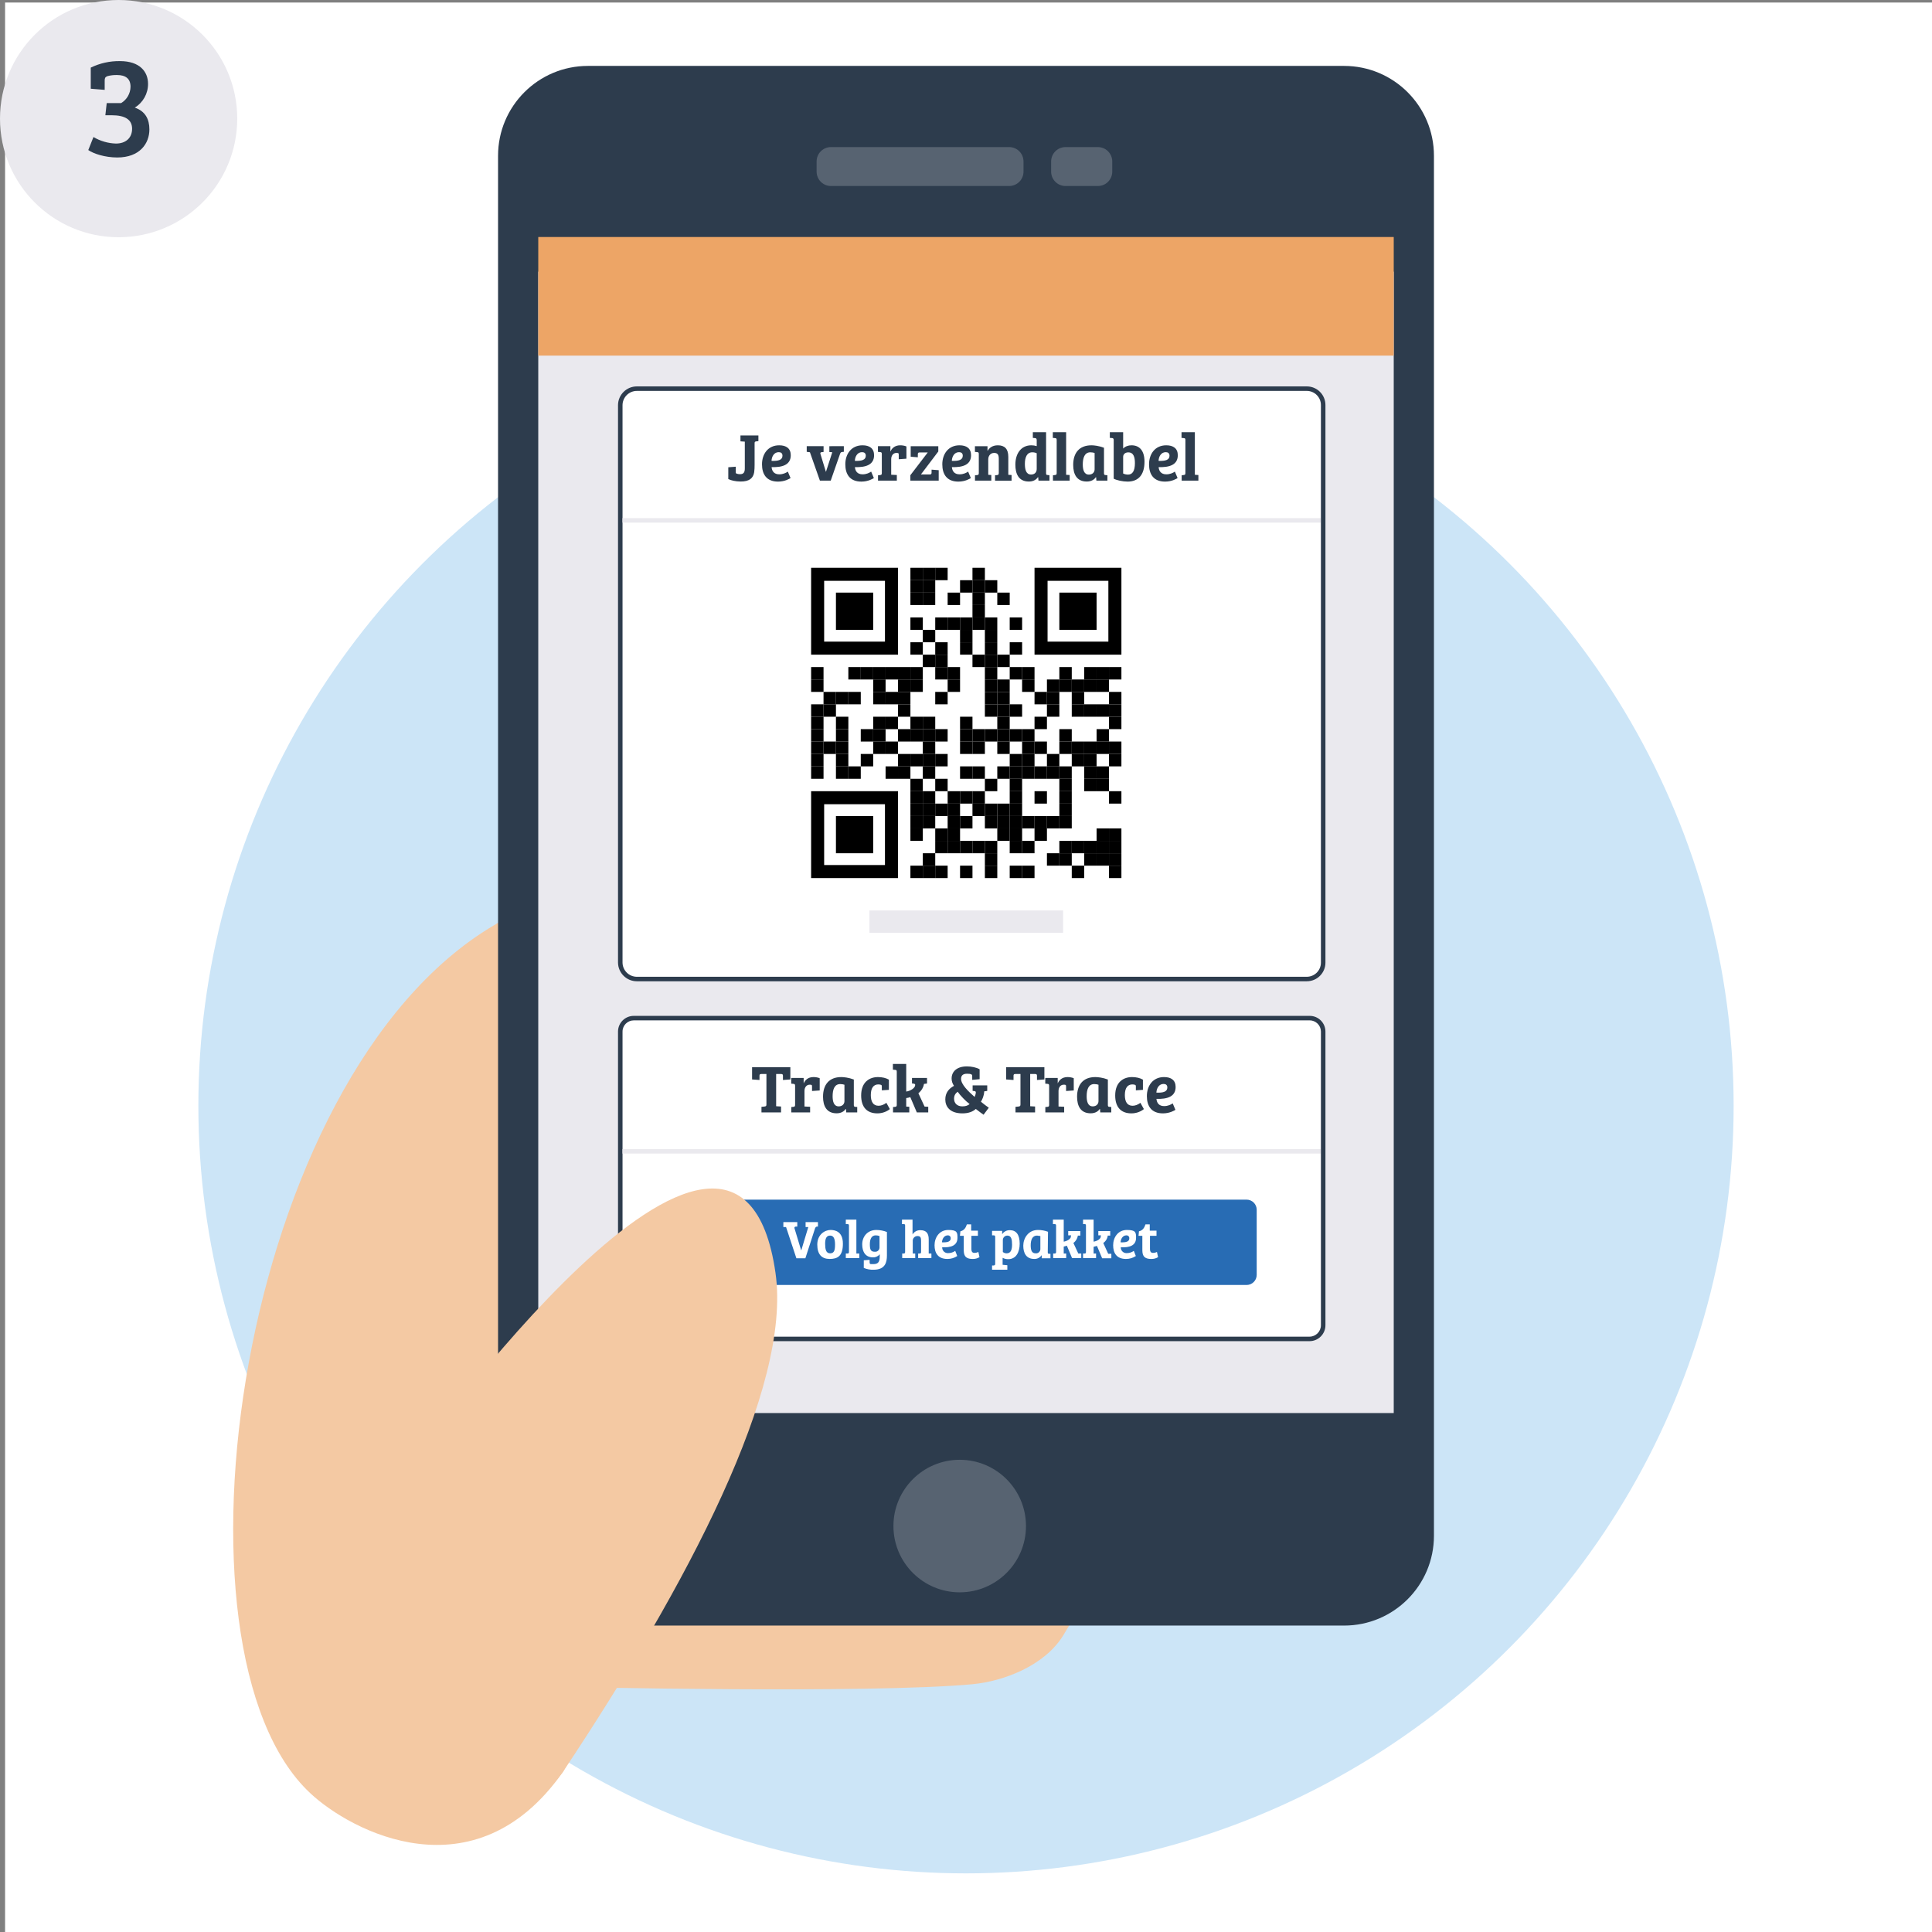 <?xml version="1.0" encoding="utf-8"?>
<!-- Generator: Adobe Illustrator 26.3.1, SVG Export Plug-In . SVG Version: 6.00 Build 0)  -->
<svg version="1.1" id="Layer_1" xmlns="http://www.w3.org/2000/svg" xmlns:xlink="http://www.w3.org/1999/xlink" x="0px" y="0px"
	 viewBox="0 0 860 860" style="enable-background:new 0 0 860 860;" xml:space="preserve">
<rect x="0" y="0" width="860" height="860" fill="#808080" stroke="none"/>
<style type="text/css">
	.st0{fill:#FFFFFF;}
	.st1{fill:#CCE5F7;}
	.st2{fill:#F4C9A3;}
	.st3{fill:#2D3C4D;}
	.st4{fill:#EAE9EE;}
	.st5{fill:#576371;}
	.st6{fill:#EDA566;}
	.st7{fill:#286CB4;}
</style>
<rect x="2.259" y="1.129" class="st0" width="860" height="860"/>
<circle class="st1" cx="430" cy="492.2" r="341.7"/>
<path class="st2" d="M511.8,419.6c1.6-46.6-133.9-65-181.6-64.8c-45,0.1-77.5,37.8-110.2,57
	C105.4,479.3,70.5,735.2,138.1,798.2c18.1,17,73.2,46.2,112.3-9.2c6.7-9.5-1.5-28,1.2-38.1
	c0,0,135.3,3.1,181.3-1.2c13.7-1.3,31.9-8.1,40.3-21.6
	C526.2,642.5,509,505.6,511.8,419.6z"/>
<path class="st3" d="M598.3,723.6H261.7c-22.091,0-40-17.909-40-40V69.34c0-22.091,17.909-40,40-40
	h336.6c22.091,0,40,17.909,40,40v614.26C638.3,705.691,620.391,723.6,598.3,723.6z"/>
<rect x="239.6" y="120.92" class="st4" width="380.8" height="508.08"/>
<path class="st5" d="M449.2,82.8h-79.3c-3.535,0-6.4-2.865-6.4-6.4v-4.53c0-3.535,2.865-6.4,6.4-6.4
	h79.3c3.535,0,6.4,2.865,6.4,6.4v4.53C455.6,79.935,452.735,82.8,449.2,82.8z"/>
<path class="st5" d="M488.7,82.8h-14.4c-3.535,0-6.4-2.865-6.4-6.4v-4.53c0-3.535,2.865-6.4,6.4-6.4
	h14.4c3.535,0,6.4,2.865,6.4,6.4v4.53C495.1,79.935,492.235,82.8,488.7,82.8z"/>
<circle class="st5" cx="427.2" cy="679.3" r="29.5"/>
<rect x="239.6" y="105.5" class="st6" width="380.8" height="52.79"/>
<path class="st0" d="M283.4,174h298.2c3.479,0,6.3,2.821,6.3,6.3v248.23
	c0,3.479-2.821,6.3-6.3,6.3H283.4c-3.479,0-6.3-2.821-6.3-6.3V180.3
	C277.1,176.821,279.921,174,283.4,174z"/>
<path class="st3" d="M581.7,174c3.479,0,6.3,2.821,6.3,6.3v248.2c0,3.479-2.821,6.3-6.3,6.3H283.5
	c-3.496,0-6.345-2.804-6.4-6.3V180.3c0.055-3.496,2.904-6.3,6.4-6.3H581.7 M581.7,172
	H283.5c-4.6-0-8.345,3.7-8.4,8.3v248.2c0.055,4.6,3.8,8.3,8.4,8.3h298.2
	c4.584,0,8.3-3.716,8.3-8.3V180.3C590,175.716,586.284,172,581.7,172z"/>
<rect x="277.1" y="230.641" class="st4" width="310.8" height="2"/>
<path class="st0" d="M282.2,454.2h300.6c2.817,0,5.1,2.283,5.1,5.1v130.63
	c0,2.817-2.283,5.1-5.1,5.1H282.2c-2.817,0-5.1-2.283-5.1-5.1V459.3
	C277.1,456.483,279.383,454.2,282.2,454.2z"/>
<path class="st3" d="M582.9,454.2c2.761-0.055,5.044,2.138,5.099,4.899
	c0.001,0.034,0.001,0.067,0.001,0.101v130.7c0,2.817-2.283,5.1-5.1,5.1H282.2
	c-2.817,0-5.1-2.283-5.1-5.1V459.2c-0.001-2.761,2.238-5,4.999-5.001
	c0.034,0,0.067,0,0.101,0.001H582.9 M582.9,452.2H282.2
	c-3.866-0.055-7.044,3.034-7.099,6.899c-0,0.034-0.001,0.067-0.001,0.101v130.7
	c0,3.921,3.179,7.1,7.1,7.1h300.7c3.921,0,7.1-3.179,7.1-7.1V459.2
	c0-3.866-3.133-7-6.999-7.001C582.967,452.199,582.934,452.2,582.9,452.2z"/>
<rect x="277.1" y="511.5" class="st4" width="310.8" height="2"/>
<path class="st7" d="M307,534h247.9c2.485,0,4.5,2.015,4.5,4.5v28.99c0,2.485-2.015,4.5-4.5,4.5H307
	c-2.485,0-4.5-2.015-4.5-4.5V538.5C302.5,536.015,304.515,534,307,534z"/>
<path class="st0" d="M356.6,556.5h0.1l3.1-10.3h-1.2V544h5.5v2h-0.5
	c-0.4,0.1-0.6,0.3-0.8,0.8l-4.3,13.3h-4l-4.6-13.9h-1.2V544h6.2v2h-0.7
	c-0.5,0.1-0.7,0.3-0.5,0.9L356.6,556.5z"/>
<path class="st0" d="M369.7,547.5c1.8,0,5.5,0.5,5.5,6.1s-2.4,6.8-5.9,6.8s-5.5-2-5.5-6.4
	S367.1,547.5,369.7,547.5z M371.7,554c0-2.6-0.6-4-2.2-4s-2.2,1.3-2.2,3.6
	s0.3,4.3,2.2,4.3S371.7,556.4,371.7,554z"/>
<path class="st0" d="M381.2,558H382.5v2h-6v-2h0.8c0.5-0.1,0.6-0.2,0.6-0.8v-11.6
	c0-0.5-0.1-0.7-0.6-0.7H376.5v-2h4.7V558z"/>
<path class="st0" d="M391.6,558.3c-0.713,0.926-1.832,1.448-3,1.4c-3.3,0-4.8-2.4-4.8-5.8
	s2.3-6.4,6.3-6.4c1.608,0.011,3.201,0.316,4.7,0.9v10.5c0,2.9-0.7,6.3-5.9,6.3
	c-1.508,0.062-3.011-0.211-4.4-0.8V561l2.6-0.2v1.1c0,0.5,0.1,0.7,0.5,0.8h1.2
	c2.1,0,2.8-1,2.8-3.4L391.6,558.3z M391.5,550.2c-0.545-0.196-1.12-0.297-1.7-0.3
	c-1.8,0-2.6,1.6-2.6,3.9s0.3,3.4,2.2,3.4c1.043,0.112,1.98-0.643,2.092-1.686
	c0.011-0.104,0.014-0.209,0.008-0.314V550.2z"/>
<path class="st0" d="M410,552.3c0-1.3-0.2-2.1-1.6-2.1c-1.16-0.005-2.104,0.931-2.11,2.09
	c-0,0.07,0.003,0.14,0.01,0.21v5.5h1.1v2h-5.8v-2h0.7c0.5-0.1,0.6-0.2,0.6-0.8
	v-11.6c0-0.5-0.1-0.7-0.6-0.7h-0.8v-2h4.7v6.6c0.731-1.226,2.074-1.955,3.5-1.9
	c2.7,0,3.7,1.5,3.7,4.1V558h1.2v2h-5.9v-2h0.7c0.5-0.1,0.6-0.2,0.6-0.8
	L410,552.3z"/>
<path class="st0" d="M426.2,551c0,3.5-3,4.4-6.8,4.2c-0.06,1.379,1.01,2.546,2.389,2.606
	c0.104,0.004,0.207,0.003,0.311-0.006c1.114,0.007,2.2-0.343,3.1-1l0.9,2.3
	c-1.303,0.865-2.836,1.318-4.4,1.3c-4.2,0-5.7-2.7-5.7-6.1s2.1-6.8,6.1-6.8
	S426.2,548.6,426.2,551z M421.9,549.9c-1.6,0-2.5,1.5-2.6,3.1
	c2.5,0.1,3.9-0.3,3.9-1.8c0.058-0.66-0.431-1.242-1.091-1.3
	c-0.07-0.006-0.14-0.006-0.209,0H421.9z"/>
<path class="st0" d="M427.5,548.1c1.7-0.4,2.4-1.6,2.9-3.1h1.9v2.8h3v2.3h-2.9v5.8
	c0,1.4,0.5,1.8,1.4,1.8c0.59-0.003,1.171-0.14,1.7-0.4l0.5,2.3
	c-0.929,0.574-2.01,0.853-3.1,0.8c-3.8,0-3.9-2.3-3.9-4.3v-6h-1.7L427.5,548.1z"/>
<path class="st0" d="M443,550.6c0-0.5-0.2-0.7-0.6-0.7h-0.8v-2h4.5v1.5l0,0
	c0.756-1.188,2.094-1.876,3.5-1.8c2.8,0,4.3,2.1,4.3,6S452.2,560.5,448.8,560.5
	c-0.871,0.017-1.732-0.19-2.5-0.6V563l2.1,0.2v2h-6.8v-1.9h0.8
	C442.8,563.2,443,563.1,443,562.5V550.6z M446.4,557.3c0.472,0.404,1.078,0.618,1.7,0.6
	c1.9,0,2.4-1.7,2.4-3.9s-0.3-4-2.1-4c-1.067-0.001-1.947,0.835-2,1.9V557.3z"/>
<path class="st0" d="M466.4,557.4c0,0.5,0.1,0.7,0.5,0.7h0.7v2h-3.9v-1.3h-0.1
	c-0.721,1.048-1.929,1.652-3.2,1.6c-3.6,0-4.9-2.6-4.9-5.9s2.2-7,6.5-7
	c1.536-0.005,3.06,0.266,4.5,0.8L466.4,557.4z M463.1,550.2l-1.5-0.2
	c-2.1,0-2.8,2-2.8,4.3s0.5,3.6,2.2,3.6c1.044,0.11,1.979-0.646,2.089-1.689
	c0.007-0.07,0.011-0.14,0.011-0.211L463.1,550.2z"/>
<path class="st0" d="M473.5,558h1.1v2h-5.8v-2h0.7c0.5-0.1,0.6-0.2,0.6-0.8v-11.6
	c0-0.5-0.1-0.7-0.6-0.7h-0.8v-2h4.8v9.8c1.4-0.2,3.2-1.2,3.2-2.3
	s-0.2-0.4-0.5-0.5h-0.7v-1.9h5.4v2h-1.1c-0.209,1.319-0.927,2.504-2,3.3L480,558h1.3v2
	h-4.1l-2.3-5.5L473.5,554.9V558z"/>
<path class="st0" d="M486.8,558h1.1v2h-5.8v-2h0.8c0.4-0.1,0.5-0.2,0.5-0.8v-11.6
	c0-0.5-0.1-0.7-0.5-0.7h-0.8v-2h4.7v9.8c1.5-0.2,3.2-1.2,3.2-2.3
	s-0.2-0.4-0.5-0.5h-0.6v-1.9h5.3v2h-1.1c-0.164,1.336-0.892,2.537-2,3.3l2.2,4.8
	h1.4v2h-4.1l-2.3-5.5l-1.5,0.4L486.8,558z"/>
<path class="st0" d="M505.7,551c0,3.5-3,4.4-6.8,4.2c-0.06,1.379,1.01,2.546,2.389,2.606
	c0.104,0.004,0.207,0.003,0.311-0.006c1.114,0.007,2.2-0.343,3.1-1l0.9,2.3
	c-1.303,0.865-2.836,1.318-4.4,1.3c-4.2,0-5.7-2.7-5.7-6.1s2.1-6.8,6.1-6.8
	S505.7,548.6,505.7,551z M501.4,549.9c-1.6,0-2.5,1.5-2.6,3.1
	c2.5,0.1,3.9-0.3,3.9-1.8c0.058-0.66-0.431-1.242-1.091-1.3
	c-0.07-0.006-0.14-0.006-0.209,0H501.4z"/>
<path class="st0" d="M507,548.1c1.7-0.4,2.4-1.6,2.9-3.1h1.9v2.8h3v2.3h-2.9v5.8
	c0,1.4,0.5,1.8,1.4,1.8c0.59-0.003,1.171-0.14,1.7-0.4l0.5,2.3
	c-0.929,0.574-2.01,0.853-3.1,0.8c-3.8,0-3.9-2.3-3.9-4.3v-6h-1.7L507,548.1z"/>
<path class="st2" d="M158.8,759.9c-24.2-45.5,25-109.2,25-109.2s144.3-203.5,161.4-84.1
	C352.5,617.7,306,705.4,250.4,789C195.6,860.1,158.8,759.9,158.8,759.9z"/>
<circle class="st4" cx="52.8" cy="52.8" r="52.8"/>
<path class="st3" d="M53.4,27.2c8.8,0,12.5,4.7,12.5,10.1c0.034,4.325-2.206,8.35-5.9,10.6c4.7,1.6,6.5,5.2,6.5,9.7
	c0,6.3-4.3,12.5-14.3,12.5c-5.5,0-10.6-1.7-12.9-3.3l2.3-5.8c3.035,1.795,6.475,2.792,10,2.9c4.4,0,7.2-2.5,7.2-6.6
	s-3.2-6-9.1-6h-2.8l0.6-5.4h6.4c2.577-1.534,4.169-4.301,4.2-7.3c0-3.6-2.2-5.2-6-5.2
	c-1.45-0.038-2.898,0.13-4.3,0.5c-1,0.4-1.2,0.9-1.2,2V40l-6.2-0.5v-9.4C44.446,28.127,48.899,27.134,53.4,27.2z"
	/>
<g>
	<rect x="350.008" y="241.691" class="st0" width="160.219" height="160.219"/>
	<rect x="405.256" y="252.741" width="5.525" height="5.525"/>
	<rect x="410.78" y="252.741" width="5.525" height="5.525"/>
	<rect x="416.305" y="252.741" width="5.525" height="5.525"/>
	<rect x="432.88" y="252.741" width="5.525" height="5.525"/>
	<rect x="405.256" y="258.266" width="5.525" height="5.525"/>
	<rect x="410.78" y="258.266" width="5.525" height="5.525"/>
	<rect x="427.355" y="258.266" width="5.525" height="5.525"/>
	<rect x="432.88" y="258.266" width="5.525" height="5.525"/>
	<rect x="438.404" y="258.266" width="5.525" height="5.525"/>
	<rect x="405.256" y="263.79" width="5.525" height="5.525"/>
	<rect x="410.78" y="263.79" width="5.525" height="5.525"/>
	<rect x="421.83" y="263.79" width="5.525" height="5.525"/>
	<rect x="432.88" y="263.79" width="5.525" height="5.525"/>
	<rect x="443.929" y="263.79" width="5.525" height="5.525"/>
	<rect x="432.88" y="269.315" width="5.525" height="5.525"/>
	<rect x="405.256" y="274.84" width="5.525" height="5.525"/>
	<rect x="416.305" y="274.84" width="5.525" height="5.525"/>
	<rect x="421.83" y="274.84" width="5.525" height="5.525"/>
	<rect x="427.355" y="274.84" width="5.525" height="5.525"/>
	<rect x="432.88" y="274.84" width="5.525" height="5.525"/>
	<rect x="438.404" y="274.84" width="5.525" height="5.525"/>
	<rect x="449.454" y="274.84" width="5.525" height="5.525"/>
	<rect x="410.78" y="280.365" width="5.525" height="5.525"/>
	<rect x="427.355" y="280.365" width="5.525" height="5.525"/>
	<rect x="438.404" y="280.365" width="5.525" height="5.525"/>
	<rect x="405.256" y="285.89" width="5.525" height="5.525"/>
	<rect x="416.305" y="285.89" width="5.525" height="5.525"/>
	<rect x="427.355" y="285.89" width="5.525" height="5.525"/>
	<rect x="438.404" y="285.89" width="5.525" height="5.525"/>
	<rect x="449.454" y="285.89" width="5.525" height="5.525"/>
	<rect x="410.78" y="291.414" width="5.525" height="5.525"/>
	<rect x="416.305" y="291.414" width="5.525" height="5.525"/>
	<rect x="432.88" y="291.414" width="5.525" height="5.525"/>
	<rect x="438.404" y="291.414" width="5.525" height="5.525"/>
	<rect x="443.929" y="291.414" width="5.525" height="5.525"/>
	<rect x="361.057" y="296.939" width="5.525" height="5.525"/>
	<rect x="377.632" y="296.939" width="5.525" height="5.525"/>
	<rect x="383.156" y="296.939" width="5.525" height="5.525"/>
	<rect x="388.681" y="296.939" width="5.525" height="5.525"/>
	<rect x="394.206" y="296.939" width="5.525" height="5.525"/>
	<rect x="399.731" y="296.939" width="5.525" height="5.525"/>
	<rect x="405.256" y="296.939" width="5.525" height="5.525"/>
	<rect x="416.305" y="296.939" width="5.525" height="5.525"/>
	<rect x="421.83" y="296.939" width="5.525" height="5.525"/>
	<rect x="438.404" y="296.939" width="5.525" height="5.525"/>
	<rect x="449.454" y="296.939" width="5.525" height="5.525"/>
	<rect x="454.979" y="296.939" width="5.525" height="5.525"/>
	<rect x="471.553" y="296.939" width="5.525" height="5.525"/>
	<rect x="482.603" y="296.939" width="5.525" height="5.525"/>
	<rect x="488.128" y="296.939" width="5.525" height="5.525"/>
	<rect x="493.652" y="296.939" width="5.525" height="5.525"/>
	<rect x="361.057" y="302.464" width="5.525" height="5.525"/>
	<rect x="388.681" y="302.464" width="5.525" height="5.525"/>
	<rect x="399.731" y="302.464" width="5.525" height="5.525"/>
	<rect x="405.256" y="302.464" width="5.525" height="5.525"/>
	<rect x="421.83" y="302.464" width="5.525" height="5.525"/>
	<rect x="438.404" y="302.464" width="5.525" height="5.525"/>
	<rect x="443.929" y="302.464" width="5.525" height="5.525"/>
	<rect x="454.979" y="302.464" width="5.525" height="5.525"/>
	<rect x="466.028" y="302.464" width="5.525" height="5.525"/>
	<rect x="471.553" y="302.464" width="5.525" height="5.525"/>
	<rect x="477.078" y="302.464" width="5.525" height="5.525"/>
	<rect x="482.603" y="302.464" width="5.525" height="5.525"/>
	<rect x="488.128" y="302.464" width="5.525" height="5.525"/>
	<rect x="366.582" y="307.989" width="5.525" height="5.525"/>
	<rect x="372.107" y="307.989" width="5.525" height="5.525"/>
	<rect x="377.632" y="307.989" width="5.525" height="5.525"/>
	<rect x="388.681" y="307.989" width="5.525" height="5.525"/>
	<rect x="394.206" y="307.989" width="5.525" height="5.525"/>
	<rect x="399.731" y="307.989" width="5.525" height="5.525"/>
	<rect x="416.305" y="307.989" width="5.525" height="5.525"/>
	<rect x="438.404" y="307.989" width="5.525" height="5.525"/>
	<rect x="443.929" y="307.989" width="5.525" height="5.525"/>
	<rect x="460.504" y="307.989" width="5.525" height="5.525"/>
	<rect x="466.028" y="307.989" width="5.525" height="5.525"/>
	<rect x="477.078" y="307.989" width="5.525" height="5.525"/>
	<rect x="493.652" y="307.989" width="5.525" height="5.525"/>
	<rect x="361.057" y="313.514" width="5.525" height="5.525"/>
	<rect x="366.582" y="313.514" width="5.525" height="5.525"/>
	<rect x="399.731" y="313.514" width="5.525" height="5.525"/>
	<rect x="438.404" y="313.514" width="5.525" height="5.525"/>
	<rect x="443.929" y="313.514" width="5.525" height="5.525"/>
	<rect x="449.454" y="313.514" width="5.525" height="5.525"/>
	<rect x="466.028" y="313.514" width="5.525" height="5.525"/>
	<rect x="477.078" y="313.514" width="5.525" height="5.525"/>
	<rect x="482.603" y="313.514" width="5.525" height="5.525"/>
	<rect x="488.128" y="313.514" width="5.525" height="5.525"/>
	<rect x="493.652" y="313.514" width="5.525" height="5.525"/>
	<rect x="361.057" y="319.038" width="5.525" height="5.525"/>
	<rect x="372.107" y="319.038" width="5.525" height="5.525"/>
	<rect x="388.681" y="319.038" width="5.525" height="5.525"/>
	<rect x="394.206" y="319.038" width="5.525" height="5.525"/>
	<rect x="405.256" y="319.038" width="5.525" height="5.525"/>
	<rect x="410.78" y="319.038" width="5.525" height="5.525"/>
	<rect x="427.355" y="319.038" width="5.525" height="5.525"/>
	<rect x="443.929" y="319.038" width="5.525" height="5.525"/>
	<rect x="460.504" y="319.038" width="5.525" height="5.525"/>
	<rect x="493.652" y="319.038" width="5.525" height="5.525"/>
	<rect x="361.057" y="324.563" width="5.525" height="5.525"/>
	<rect x="372.107" y="324.563" width="5.525" height="5.525"/>
	<rect x="383.156" y="324.563" width="5.525" height="5.525"/>
	<rect x="388.681" y="324.563" width="5.525" height="5.525"/>
	<rect x="399.731" y="324.563" width="5.525" height="5.525"/>
	<rect x="405.256" y="324.563" width="5.525" height="5.525"/>
	<rect x="410.78" y="324.563" width="5.525" height="5.525"/>
	<rect x="416.305" y="324.563" width="5.525" height="5.525"/>
	<rect x="427.355" y="324.563" width="5.525" height="5.525"/>
	<rect x="432.88" y="324.563" width="5.525" height="5.525"/>
	<rect x="438.404" y="324.563" width="5.525" height="5.525"/>
	<rect x="443.929" y="324.563" width="5.525" height="5.525"/>
	<rect x="449.454" y="324.563" width="5.525" height="5.525"/>
	<rect x="454.979" y="324.563" width="5.525" height="5.525"/>
	<rect x="471.553" y="324.563" width="5.525" height="5.525"/>
	<rect x="488.128" y="324.563" width="5.525" height="5.525"/>
	<rect x="361.057" y="330.088" width="5.525" height="5.525"/>
	<rect x="366.582" y="330.088" width="5.525" height="5.525"/>
	<rect x="372.107" y="330.088" width="5.525" height="5.525"/>
	<rect x="388.681" y="330.088" width="5.525" height="5.525"/>
	<rect x="394.206" y="330.088" width="5.525" height="5.525"/>
	<rect x="410.78" y="330.088" width="5.525" height="5.525"/>
	<rect x="427.355" y="330.088" width="5.525" height="5.525"/>
	<rect x="432.88" y="330.088" width="5.525" height="5.525"/>
	<rect x="443.929" y="330.088" width="5.525" height="5.525"/>
	<rect x="454.979" y="330.088" width="5.525" height="5.525"/>
	<rect x="460.504" y="330.088" width="5.525" height="5.525"/>
	<rect x="471.553" y="330.088" width="5.525" height="5.525"/>
	<rect x="477.078" y="330.088" width="5.525" height="5.525"/>
	<rect x="482.603" y="330.088" width="5.525" height="5.525"/>
	<rect x="488.128" y="330.088" width="5.525" height="5.525"/>
	<rect x="493.652" y="330.088" width="5.525" height="5.525"/>
	<rect x="361.057" y="335.613" width="5.525" height="5.525"/>
	<rect x="372.107" y="335.613" width="5.525" height="5.525"/>
	<rect x="383.156" y="335.613" width="5.525" height="5.525"/>
	<rect x="399.731" y="335.613" width="5.525" height="5.525"/>
	<rect x="405.256" y="335.613" width="5.525" height="5.525"/>
	<rect x="410.78" y="335.613" width="5.525" height="5.525"/>
	<rect x="416.305" y="335.613" width="5.525" height="5.525"/>
	<rect x="449.454" y="335.613" width="5.525" height="5.525"/>
	<rect x="454.979" y="335.613" width="5.525" height="5.525"/>
	<rect x="466.028" y="335.613" width="5.525" height="5.525"/>
	<rect x="477.078" y="335.613" width="5.525" height="5.525"/>
	<rect x="482.603" y="335.613" width="5.525" height="5.525"/>
	<rect x="493.652" y="335.613" width="5.525" height="5.525"/>
	<rect x="361.057" y="341.138" width="5.525" height="5.525"/>
	<rect x="372.107" y="341.138" width="5.525" height="5.525"/>
	<rect x="377.632" y="341.138" width="5.525" height="5.525"/>
	<rect x="394.206" y="341.138" width="5.525" height="5.525"/>
	<rect x="399.731" y="341.138" width="5.525" height="5.525"/>
	<rect x="410.78" y="341.138" width="5.525" height="5.525"/>
	<rect x="427.355" y="341.138" width="5.525" height="5.525"/>
	<rect x="432.88" y="341.138" width="5.525" height="5.525"/>
	<rect x="443.929" y="341.138" width="5.525" height="5.525"/>
	<rect x="449.454" y="341.138" width="5.525" height="5.525"/>
	<rect x="454.979" y="341.138" width="5.525" height="5.525"/>
	<rect x="460.504" y="341.138" width="5.525" height="5.525"/>
	<rect x="466.028" y="341.138" width="5.525" height="5.525"/>
	<rect x="471.553" y="341.138" width="5.525" height="5.525"/>
	<rect x="482.603" y="341.138" width="5.525" height="5.525"/>
	<rect x="488.128" y="341.138" width="5.525" height="5.525"/>
	<rect x="405.256" y="346.662" width="5.525" height="5.525"/>
	<rect x="416.305" y="346.662" width="5.525" height="5.525"/>
	<rect x="438.404" y="346.662" width="5.525" height="5.525"/>
	<rect x="449.454" y="346.662" width="5.525" height="5.525"/>
	<rect x="471.553" y="346.662" width="5.525" height="5.525"/>
	<rect x="482.603" y="346.662" width="5.525" height="5.525"/>
	<rect x="488.128" y="346.662" width="5.525" height="5.525"/>
	<rect x="405.256" y="352.187" width="5.525" height="5.525"/>
	<rect x="410.78" y="352.187" width="5.525" height="5.525"/>
	<rect x="421.83" y="352.187" width="5.525" height="5.525"/>
	<rect x="427.355" y="352.187" width="5.525" height="5.525"/>
	<rect x="432.88" y="352.187" width="5.525" height="5.525"/>
	<rect x="449.454" y="352.187" width="5.525" height="5.525"/>
	<rect x="460.504" y="352.187" width="5.525" height="5.525"/>
	<rect x="471.553" y="352.187" width="5.525" height="5.525"/>
	<rect x="493.652" y="352.187" width="5.525" height="5.525"/>
	<rect x="405.256" y="357.712" width="5.525" height="5.525"/>
	<rect x="410.78" y="357.712" width="5.525" height="5.525"/>
	<rect x="416.305" y="357.712" width="5.525" height="5.525"/>
	<rect x="421.83" y="357.712" width="5.525" height="5.525"/>
	<rect x="432.88" y="357.712" width="5.525" height="5.525"/>
	<rect x="438.404" y="357.712" width="5.525" height="5.525"/>
	<rect x="443.929" y="357.712" width="5.525" height="5.525"/>
	<rect x="449.454" y="357.712" width="5.525" height="5.525"/>
	<rect x="471.553" y="357.712" width="5.525" height="5.525"/>
	<rect x="405.256" y="363.237" width="5.525" height="5.525"/>
	<rect x="410.78" y="363.237" width="5.525" height="5.525"/>
	<rect x="421.83" y="363.237" width="5.525" height="5.525"/>
	<rect x="427.355" y="363.237" width="5.525" height="5.525"/>
	<rect x="438.404" y="363.237" width="5.525" height="5.525"/>
	<rect x="443.929" y="363.237" width="5.525" height="5.525"/>
	<rect x="449.454" y="363.237" width="5.525" height="5.525"/>
	<rect x="454.979" y="363.237" width="5.525" height="5.525"/>
	<rect x="460.504" y="363.237" width="5.525" height="5.525"/>
	<rect x="466.028" y="363.237" width="5.525" height="5.525"/>
	<rect x="471.553" y="363.237" width="5.525" height="5.525"/>
	<rect x="405.256" y="368.762" width="5.525" height="5.525"/>
	<rect x="416.305" y="368.762" width="5.525" height="5.525"/>
	<rect x="421.83" y="368.762" width="5.525" height="5.525"/>
	<rect x="443.929" y="368.762" width="5.525" height="5.525"/>
	<rect x="449.454" y="368.762" width="5.525" height="5.525"/>
	<rect x="460.504" y="368.762" width="5.525" height="5.525"/>
	<rect x="488.128" y="368.762" width="5.525" height="5.525"/>
	<rect x="493.652" y="368.762" width="5.525" height="5.525"/>
	<rect x="416.305" y="374.286" width="5.525" height="5.525"/>
	<rect x="421.83" y="374.286" width="5.525" height="5.525"/>
	<rect x="427.355" y="374.286" width="5.525" height="5.525"/>
	<rect x="432.88" y="374.286" width="5.525" height="5.525"/>
	<rect x="438.404" y="374.286" width="5.525" height="5.525"/>
	<rect x="449.454" y="374.286" width="5.525" height="5.525"/>
	<rect x="454.979" y="374.286" width="5.525" height="5.525"/>
	<rect x="471.553" y="374.286" width="5.525" height="5.525"/>
	<rect x="477.078" y="374.286" width="5.525" height="5.525"/>
	<rect x="482.603" y="374.286" width="5.525" height="5.525"/>
	<rect x="488.128" y="374.286" width="5.525" height="5.525"/>
	<rect x="493.652" y="374.286" width="5.525" height="5.525"/>
	<rect x="410.78" y="379.811" width="5.525" height="5.525"/>
	<rect x="438.404" y="379.811" width="5.525" height="5.525"/>
	<rect x="466.028" y="379.811" width="5.525" height="5.525"/>
	<rect x="471.553" y="379.811" width="5.525" height="5.525"/>
	<rect x="482.603" y="379.811" width="5.525" height="5.525"/>
	<rect x="488.128" y="379.811" width="5.525" height="5.525"/>
	<rect x="493.652" y="379.811" width="5.525" height="5.525"/>
	<rect x="405.256" y="385.336" width="5.525" height="5.525"/>
	<rect x="410.78" y="385.336" width="5.525" height="5.525"/>
	<rect x="416.305" y="385.336" width="5.525" height="5.525"/>
	<rect x="427.355" y="385.336" width="5.525" height="5.525"/>
	<rect x="438.404" y="385.336" width="5.525" height="5.525"/>
	<rect x="449.454" y="385.336" width="5.525" height="5.525"/>
	<rect x="454.979" y="385.336" width="5.525" height="5.525"/>
	<rect x="477.078" y="385.336" width="5.525" height="5.525"/>
	<rect x="493.652" y="385.336" width="5.525" height="5.525"/>
	<path d="M393.929,252.741h-32.872v38.674h38.674v-38.674H393.929z M393.929,285.612h-27.07v-27.07h27.07
		V285.612z M393.929,285.612"/>
	<path d="M493.375,252.741h-32.872v38.674h38.674v-38.674H493.375z M493.375,285.612h-27.07v-27.07h27.07
		V285.612z M493.375,285.612"/>
	<path d="M393.929,352.187h-32.872v38.674h38.674v-38.674H393.929z M393.929,385.059h-27.07v-27.07h27.07
		V385.059z M393.929,385.059"/>
	<rect x="372.107" y="263.79" width="16.574" height="16.574"/>
	<rect x="471.553" y="263.79" width="16.574" height="16.574"/>
	<rect x="372.107" y="363.237" width="16.574" height="16.574"/>
</g>
<rect x="387.022" y="405.278" class="st4" width="86.19" height="9.937"/>
<g>
	<path class="st3" d="M335.899,206.903c0,0.877-0.03,2.33-0.182,3.298
		c-0.454,2.693-2.179,4.146-6.021,4.146c-2.208,0-4.387-0.515-5.507-1.089v-5.265l3.329-0.242v2.27
		c0,0.515,0.03,0.726,0.484,0.847c0.363,0.151,1.029,0.212,1.422,0.212
		c1.785,0,2.118-1.089,2.118-2.663v-11.831l-1.937-0.121v-2.632h7.988v2.542l-0.938,0.091
		c-0.575,0.091-0.756,0.182-0.756,0.877V206.903z"/>
	<path class="st3" d="M351.994,202.637c0,4.327-3.782,5.446-8.533,5.295
		c0.151,1.755,1.089,3.208,3.419,3.208c1.694,0,2.965-0.635,3.812-1.21l1.21,2.875
		c-0.394,0.242-2.451,1.574-5.567,1.574c-5.174,0-7.141-3.329-7.141-7.686
		c0-4.63,2.693-8.473,7.655-8.473C349.997,198.219,351.994,199.611,351.994,202.637z M346.638,201.275
		c-1.997,0-3.116,1.815-3.207,3.873c3.025,0.121,4.872-0.393,4.872-2.3
		C348.302,201.729,347.606,201.275,346.638,201.275z"/>
	<path class="st3" d="M375.621,198.612v2.511l-0.727,0.061c-0.514,0.091-0.726,0.182-0.968,0.877
		l-4.145,11.892h-4.811l-4.448-12.648l-1.422-0.182v-2.511h7.504v2.572l-0.908,0.091
		c-0.484,0.061-0.635,0.333-0.484,0.817l2.421,7.928h0.03l2.814-8.714l-1.301-0.091v-2.602H375.621z"
		/>
	<path class="st3" d="M389.083,202.637c0,4.327-3.782,5.446-8.533,5.295
		c0.151,1.755,1.089,3.208,3.419,3.208c1.694,0,2.965-0.635,3.812-1.21l1.21,2.875
		c-0.394,0.242-2.451,1.574-5.567,1.574c-5.174,0-7.141-3.329-7.141-7.686
		c0-4.63,2.693-8.473,7.655-8.473C387.085,198.219,389.083,199.611,389.083,202.637z M383.727,201.275
		c-1.997,0-3.116,1.815-3.207,3.873c3.025,0.121,4.872-0.393,4.872-2.3
		C385.391,201.729,384.695,201.275,383.727,201.275z"/>
	<path class="st3" d="M396.704,204.422v6.899l2.512,0.121v2.511h-8.382v-2.391l0.968-0.09
		c0.636-0.091,0.726-0.303,0.726-0.999v-8.382c0-0.605-0.181-0.817-0.696-0.847l-1.029-0.091v-2.542
		h5.538v2.33h0.06c0.484-1.21,1.786-2.723,4.297-2.723c0.877,0,1.967,0.151,2.784,0.515v5.446
		l-3.419,0.242v-1.997c0-0.484-0.061-0.635-0.272-0.726c-0.182-0.061-0.424-0.091-0.756-0.091
		C397.582,201.608,396.704,202.818,396.704,204.422z"/>
	<path class="st3" d="M417.67,198.612v2.36l-7.746,10.228h3.903c0.605,0,0.847-0.151,0.847-0.847v-1.301
		l3.177,0.242v4.66h-12.618v-2.421l7.746-10.136h-3.54c-0.636,0-0.877,0.151-0.877,0.787v1.362
		l-3.177-0.242v-4.69H417.67z"/>
	<path class="st3" d="M432.252,202.637c0,4.327-3.782,5.446-8.533,5.295
		c0.151,1.755,1.089,3.208,3.419,3.208c1.694,0,2.965-0.635,3.812-1.21l1.211,2.875
		c-0.394,0.242-2.451,1.574-5.567,1.574c-5.174,0-7.141-3.329-7.141-7.686
		c0-4.63,2.693-8.473,7.655-8.473C430.255,198.219,432.252,199.611,432.252,202.637z M426.896,201.275
		c-1.997,0-3.116,1.815-3.207,3.873c3.026,0.121,4.872-0.393,4.872-2.3
		C428.561,201.729,427.864,201.275,426.896,201.275z"/>
	<path class="st3" d="M444.594,204.301c0-1.694-0.363-2.693-2.058-2.693c-1.664,0-2.633,1.331-2.633,2.875
		v6.869l1.362,0.091v2.511h-7.263v-2.391l0.969-0.09c0.575-0.091,0.726-0.242,0.726-0.938v-8.412
		c0-0.635-0.15-0.847-0.726-0.877l-0.999-0.091v-2.542h5.598v2.058h0.061
		c0.817-1.422,2.27-2.451,4.539-2.451c2.996,0,4.66,1.543,4.66,5.144v7.988l1.452,0.091v2.511
		h-7.353v-2.391l0.907-0.09c0.575-0.091,0.757-0.242,0.757-0.999V204.301z"/>
	<path class="st3" d="M465.649,210.564c0,0.696,0.091,0.847,0.666,0.877l0.848,0.09v2.421h-4.902
		l-0.121-1.513l-0.121-0.03c-0.968,1.422-2.48,1.937-4.055,1.937c-4.599,0-5.991-3.541-5.991-7.504
		c0-4.872,2.481-8.624,7.111-8.624c0.816,0,1.604,0.121,2.391,0.363v-2.693
		c0-0.575-0.242-0.847-0.727-0.877l-0.999-0.091v-2.542h5.9V210.564z M461.475,208.779v-7.02
		c-0.484-0.242-1.15-0.424-1.967-0.424c-2.451,0-3.299,2.36-3.299,5.114
		c0,2.602,0.545,4.781,2.754,4.781C460.536,211.23,461.475,210.262,461.475,208.779z"/>
	<path class="st3" d="M474.573,211.351l1.573,0.091v2.511h-7.443v-2.391l0.968-0.121
		c0.575-0.091,0.696-0.212,0.696-0.968v-14.584c0-0.636-0.151-0.847-0.727-0.877l-0.998-0.091v-2.542
		h5.931V211.351z"/>
	<path class="st3" d="M491.424,210.625c0,0.605,0.151,0.817,0.666,0.848l0.848,0.06v2.421h-4.902
		l-0.121-1.513l-0.121-0.03c-0.726,1.119-2.088,1.937-4.024,1.937c-4.478,0-6.051-3.268-6.051-7.383
		c0-5.325,2.662-8.745,8.139-8.745c1.06,0,3.269,0.212,5.567,1.089V210.625z M487.249,201.638
		c-0.394-0.151-1.12-0.303-1.876-0.303c-2.633,0-3.39,2.542-3.39,5.416
		c0,2.33,0.545,4.509,2.724,4.509c1.664,0,2.542-1.12,2.542-2.33V201.638z"/>
	<path class="st3" d="M499.954,199.671c0.877-0.938,2.239-1.453,3.722-1.453
		c3.601,0,5.779,2.451,5.779,7.292c0,5.961-2.814,8.866-7.534,8.866c-2.179,0-4.902-0.605-6.173-1.301
		v-17.217c0-0.575-0.242-0.847-0.757-0.877l-0.968-0.061v-2.542h5.931V199.671z M499.954,210.776
		c0.574,0.272,1.331,0.484,2.148,0.484c1.937,0,3.086-1.513,3.086-5.114
		c0-2.572-0.545-4.781-2.965-4.781c-1.302,0-2.27,0.787-2.27,1.967V210.776z"/>
	<path class="st3" d="M524.278,202.637c0,4.327-3.782,5.446-8.533,5.295
		c0.151,1.755,1.09,3.208,3.42,3.208c1.694,0,2.965-0.635,3.812-1.21l1.21,2.875
		c-0.394,0.242-2.451,1.574-5.567,1.574c-5.175,0-7.141-3.329-7.141-7.686
		c0-4.63,2.692-8.473,7.655-8.473C522.281,198.219,524.278,199.611,524.278,202.637z M518.923,201.275
		c-1.997,0-3.117,1.815-3.208,3.873c3.026,0.121,4.872-0.393,4.872-2.3
		C520.587,201.729,519.891,201.275,518.923,201.275z"/>
	<path class="st3" d="M531.87,211.351l1.573,0.091v2.511H526v-2.391l0.968-0.121
		c0.575-0.091,0.696-0.212,0.696-0.968v-14.584c0-0.636-0.151-0.847-0.727-0.877l-0.998-0.091v-2.542
		h5.931V211.351z"/>
</g>
<g>
	<path class="st3" d="M341.162,478.08h-2.33c-0.605,0-0.756,0.272-0.756,0.787v1.876l-3.298-0.242v-5.446
		h17.036v5.446l-3.298,0.242v-1.846c0-0.575-0.151-0.817-0.787-0.817h-2.239v14.343l2.179,0.121v2.632
		h-8.714v-2.48l1.392-0.151c0.635-0.091,0.817-0.242,0.817-0.969V478.08z"/>
	<path class="st3" d="M358.103,485.645v6.899l2.512,0.121v2.511h-8.382v-2.391l0.968-0.09
		c0.636-0.091,0.726-0.303,0.726-0.999v-8.382c0-0.604-0.181-0.816-0.696-0.847l-1.029-0.091v-2.542
		h5.538v2.33h0.06c0.484-1.21,1.786-2.724,4.297-2.724c0.877,0,1.967,0.151,2.784,0.515v5.446
		l-3.419,0.242v-1.997c0-0.484-0.061-0.635-0.272-0.726c-0.182-0.061-0.424-0.091-0.756-0.091
		C358.98,482.831,358.103,484.041,358.103,485.645z"/>
	<path class="st3" d="M380.068,491.848c0,0.605,0.151,0.817,0.666,0.848l0.847,0.06v2.421h-4.902
		l-0.121-1.513l-0.121-0.03c-0.727,1.119-2.088,1.937-4.024,1.937c-4.479,0-6.052-3.268-6.052-7.383
		c0-5.325,2.663-8.745,8.14-8.745c1.059,0,3.268,0.212,5.567,1.09V491.848z M375.892,482.861
		c-0.393-0.151-1.12-0.303-1.876-0.303c-2.632,0-3.389,2.541-3.389,5.416
		c0,2.33,0.544,4.509,2.723,4.509c1.664,0,2.542-1.12,2.542-2.33V482.861z"/>
	<path class="st3" d="M387.629,487.46c0,2.905,1.029,4.751,3.449,4.751c1.12,0,2.3-0.424,3.479-1.302
		l1.543,2.784c-1.301,1.059-3.238,1.906-5.567,1.906c-4.509,0-7.202-2.663-7.202-7.958
		c0-6.052,3.752-8.2,7.504-8.2c1.815,0,3.541,0.394,4.841,1.15v4.538l-3.146,0.212v-1.634
		c0-0.484-0.03-0.726-0.484-0.847c-0.333-0.091-0.696-0.151-1.059-0.151
		C388.9,482.71,387.629,484.223,387.629,487.46z"/>
	<path class="st3" d="M403.39,492.574l1.362,0.091v2.511h-7.232v-2.391l0.968-0.09
		c0.515-0.091,0.696-0.242,0.696-0.938V477.112c0-0.636-0.121-0.848-0.696-0.878l-1.029-0.091v-2.542
		h5.931v12.285c1.846-0.242,3.994-1.543,3.994-2.935c0-0.394-0.242-0.484-0.635-0.575l-0.787-0.091
		v-2.451h6.687v2.481l-1.362,0.182c-0.212,1.452-1.029,2.965-2.481,4.146l2.753,5.931l1.634,0.091
		v2.511h-5.083l-2.905-6.808c-0.605,0.242-1.18,0.333-1.815,0.424V492.574z"/>
	<path class="st3" d="M434.37,486.25c0-0.394-0.242-0.484-0.636-0.575l-0.787-0.091v-2.451h6.506v2.481
		l-1.331,0.182c-0.151,2.148-0.848,3.57-1.483,4.63c1.332,1.089,2.633,2.058,3.511,2.662
		l-2.33,3.117c-0.999-0.696-2.027-1.453-3.449-2.572c-1.332,1.18-3.178,1.967-5.961,1.967
		c-5.658,0-7.625-3.086-7.625-6.203c0-2.965,1.604-4.841,3.873-6.052
		c-0.696-0.998-1.059-2.088-1.059-3.268c0-3.116,2.39-5.386,6.778-5.386
		c2.058,0,4.205,0.454,5.688,1.271v4.418l-3.299,0.303v-1.604c0-0.454-0.061-0.605-0.332-0.817
		c-0.454-0.272-1.302-0.303-1.997-0.303c-1.755,0-2.633,0.757-2.633,2.27
		c0,2.512,3.207,5.567,6.021,8.049C434.067,487.763,434.37,486.945,434.37,486.25z M428.379,492.483
		c1.543,0,2.541-0.424,3.237-1.029c-1.785-1.301-4.175-3.843-5.325-5.477
		c-0.817,0.636-1.604,1.422-1.604,3.086C424.688,491.091,426.079,492.483,428.379,492.483z"/>
	<path class="st3" d="M454.244,478.08h-2.33c-0.605,0-0.757,0.272-0.757,0.787v1.876l-3.298-0.242v-5.446
		h17.035v5.446l-3.298,0.242v-1.846c0-0.575-0.151-0.817-0.787-0.817h-2.239v14.343l2.179,0.121v2.632
		h-8.714v-2.48l1.392-0.151c0.636-0.091,0.817-0.242,0.817-0.969V478.08z"/>
	<path class="st3" d="M471.186,485.645v6.899l2.512,0.121v2.511h-8.382v-2.391l0.969-0.09
		c0.635-0.091,0.726-0.303,0.726-0.999v-8.382c0-0.604-0.182-0.816-0.695-0.847l-1.029-0.091v-2.542
		h5.537v2.33h0.061c0.484-1.21,1.785-2.724,4.297-2.724c0.878,0,1.967,0.151,2.784,0.515v5.446
		l-3.42,0.242v-1.997c0-0.484-0.061-0.635-0.272-0.726c-0.181-0.061-0.423-0.091-0.756-0.091
		C472.063,482.831,471.186,484.041,471.186,485.645z"/>
	<path class="st3" d="M493.149,491.848c0,0.605,0.151,0.817,0.666,0.848l0.848,0.06v2.421h-4.902
		l-0.121-1.513l-0.121-0.03c-0.726,1.119-2.088,1.937-4.024,1.937c-4.478,0-6.051-3.268-6.051-7.383
		c0-5.325,2.662-8.745,8.139-8.745c1.06,0,3.269,0.212,5.567,1.09V491.848z M488.975,482.861
		c-0.394-0.151-1.12-0.303-1.876-0.303c-2.633,0-3.39,2.541-3.39,5.416
		c0,2.33,0.545,4.509,2.724,4.509c1.664,0,2.542-1.12,2.542-2.33V482.861z"/>
	<path class="st3" d="M500.711,487.46c0,2.905,1.029,4.751,3.45,4.751c1.119,0,2.299-0.424,3.479-1.302
		l1.543,2.784c-1.301,1.059-3.237,1.906-5.567,1.906c-4.509,0-7.201-2.663-7.201-7.958
		c0-6.052,3.752-8.2,7.504-8.2c1.815,0,3.54,0.394,4.841,1.15v4.538l-3.146,0.212v-1.634
		c0-0.484-0.03-0.726-0.484-0.847c-0.333-0.091-0.696-0.151-1.059-0.151
		C501.982,482.71,500.711,484.223,500.711,487.46z"/>
	<path class="st3" d="M523.312,483.859c0,4.327-3.782,5.446-8.533,5.295
		c0.151,1.755,1.09,3.208,3.42,3.208c1.694,0,2.965-0.636,3.812-1.211l1.21,2.875
		c-0.394,0.242-2.451,1.573-5.567,1.573c-5.175,0-7.141-3.328-7.141-7.686
		c0-4.63,2.692-8.473,7.655-8.473C521.314,479.441,523.312,480.834,523.312,483.859z M517.956,482.498
		c-1.997,0-3.117,1.815-3.208,3.873c3.026,0.121,4.872-0.394,4.872-2.3
		C519.62,482.952,518.924,482.498,517.956,482.498z"/>
</g>
</svg>
